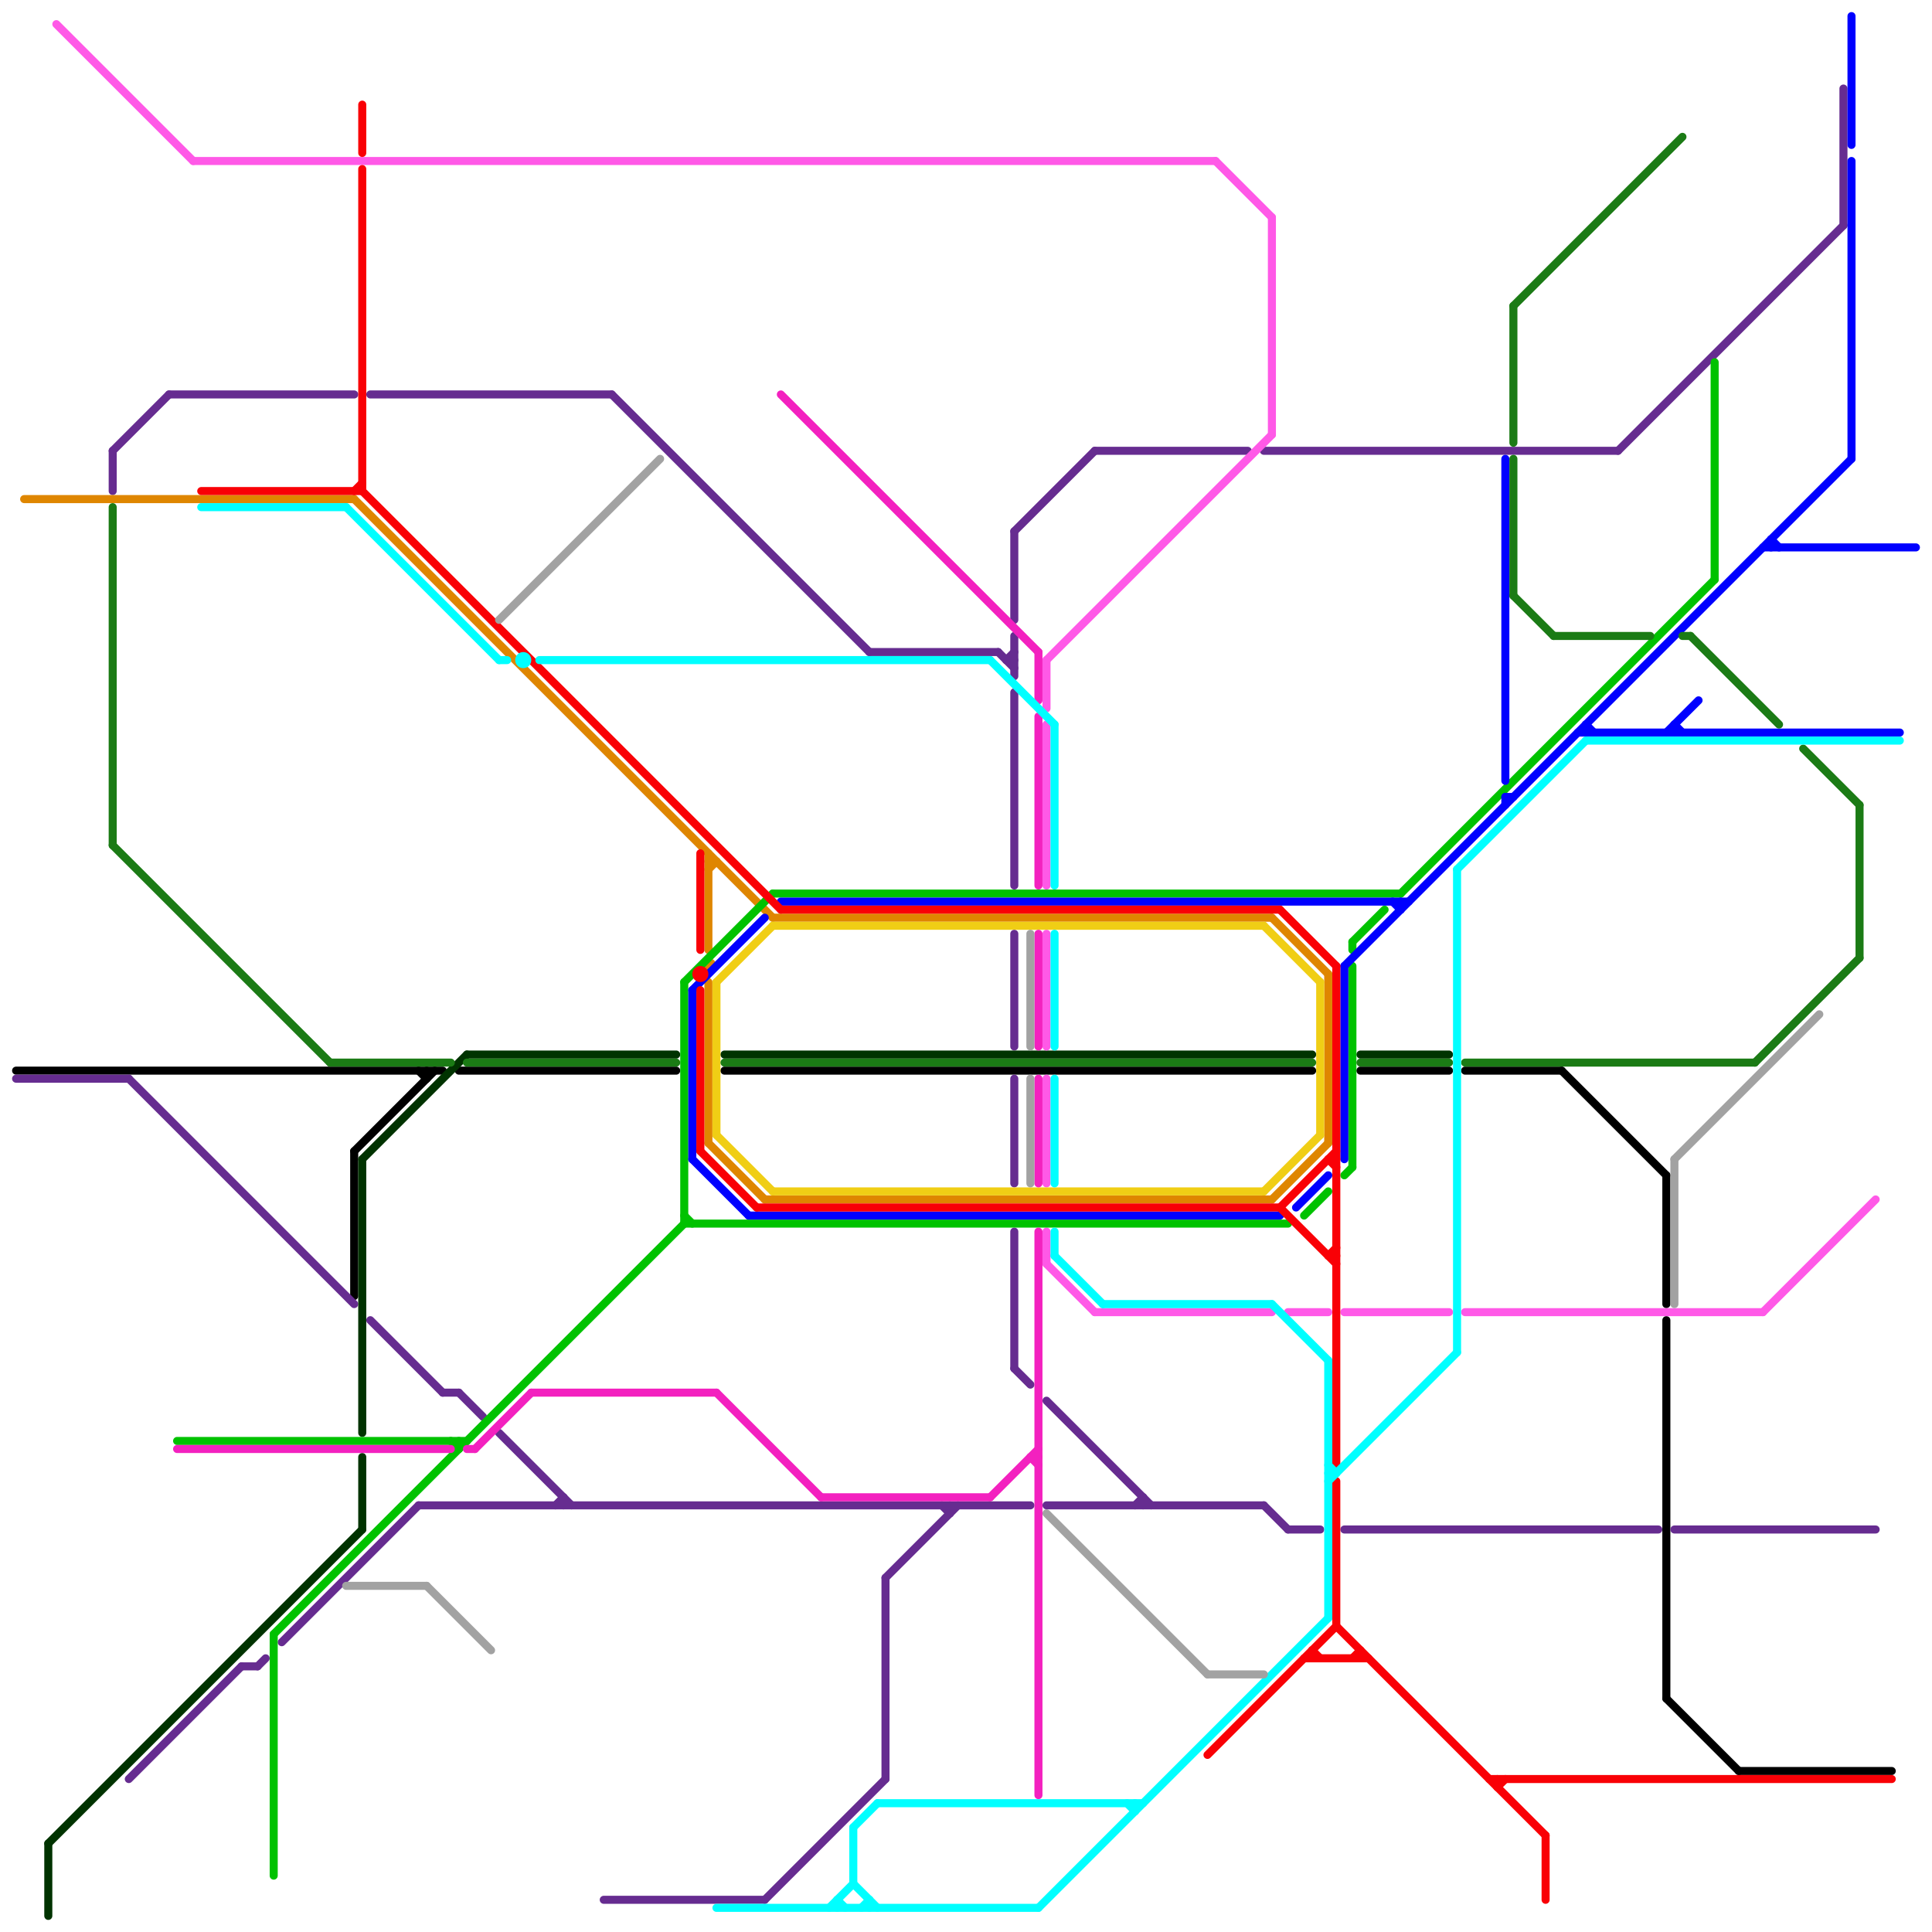 
<svg version="1.1" xmlns="http://www.w3.org/2000/svg" viewBox="0 0 240 240">
<style>line { stroke-width: 1; fill: none; stroke-linecap: round; stroke-linejoin: round; } .c0 { stroke: #000000 } .c1 { stroke: #662c90 } .c2 { stroke: #003300 } .c3 { stroke: #ff59e7 } .c4 { stroke: #df8600 } .c5 { stroke: #00c200 } .c6 { stroke: #0000ff } .c7 { stroke: #f90006 } .c8 { stroke: #f0ce15 } .c9 { stroke: #1b7b15 } .c10 { stroke: #f321bf } .c11 { stroke: #00ffff } .c12 { stroke: #a2a2a2 }</style><line class="c0" x1="53" y1="133" x2="53" y2="134"/><line class="c0" x1="2" y1="133" x2="55" y2="133"/><line class="c0" x1="90" y1="133" x2="163" y2="133"/><line class="c0" x1="194" y1="133" x2="207" y2="146"/><line class="c0" x1="207" y1="146" x2="207" y2="162"/><line class="c0" x1="182" y1="133" x2="194" y2="133"/><line class="c0" x1="207" y1="164" x2="207" y2="211"/><line class="c0" x1="207" y1="211" x2="216" y2="220"/><line class="c0" x1="169" y1="133" x2="180" y2="133"/><line class="c0" x1="52" y1="133" x2="53" y2="134"/><line class="c0" x1="216" y1="220" x2="235" y2="220"/><line class="c0" x1="57" y1="133" x2="84" y2="133"/><line class="c0" x1="44" y1="143" x2="54" y2="133"/><line class="c0" x1="44" y1="143" x2="44" y2="161"/><line class="c1" x1="136" y1="56" x2="155" y2="56"/><line class="c1" x1="14" y1="56" x2="14" y2="61"/><line class="c1" x1="126" y1="66" x2="136" y2="56"/><line class="c1" x1="16" y1="221" x2="30" y2="207"/><line class="c1" x1="30" y1="207" x2="32" y2="207"/><line class="c1" x1="126" y1="134" x2="126" y2="147"/><line class="c1" x1="229" y1="11" x2="229" y2="28"/><line class="c1" x1="52" y1="187" x2="128" y2="187"/><line class="c1" x1="55" y1="173" x2="57" y2="173"/><line class="c1" x1="126" y1="86" x2="126" y2="110"/><line class="c1" x1="35" y1="204" x2="52" y2="187"/><line class="c1" x1="46" y1="164" x2="55" y2="173"/><line class="c1" x1="126" y1="116" x2="126" y2="130"/><line class="c1" x1="160" y1="190" x2="164" y2="190"/><line class="c1" x1="130" y1="174" x2="143" y2="187"/><line class="c1" x1="70" y1="186" x2="70" y2="187"/><line class="c1" x1="69" y1="187" x2="70" y2="186"/><line class="c1" x1="16" y1="134" x2="44" y2="162"/><line class="c1" x1="126" y1="170" x2="128" y2="172"/><line class="c1" x1="208" y1="190" x2="233" y2="190"/><line class="c1" x1="108" y1="81" x2="124" y2="81"/><line class="c1" x1="32" y1="207" x2="33" y2="206"/><line class="c1" x1="130" y1="187" x2="157" y2="187"/><line class="c1" x1="157" y1="187" x2="160" y2="190"/><line class="c1" x1="125" y1="82" x2="126" y2="82"/><line class="c1" x1="126" y1="79" x2="126" y2="84"/><line class="c1" x1="124" y1="81" x2="126" y2="83"/><line class="c1" x1="201" y1="56" x2="229" y2="28"/><line class="c1" x1="57" y1="173" x2="60" y2="176"/><line class="c1" x1="110" y1="196" x2="119" y2="187"/><line class="c1" x1="117" y1="187" x2="118" y2="188"/><line class="c1" x1="46" y1="49" x2="76" y2="49"/><line class="c1" x1="110" y1="196" x2="110" y2="221"/><line class="c1" x1="167" y1="190" x2="206" y2="190"/><line class="c1" x1="142" y1="186" x2="142" y2="187"/><line class="c1" x1="62" y1="178" x2="71" y2="187"/><line class="c1" x1="75" y1="236" x2="95" y2="236"/><line class="c1" x1="2" y1="134" x2="16" y2="134"/><line class="c1" x1="95" y1="236" x2="110" y2="221"/><line class="c1" x1="126" y1="66" x2="126" y2="77"/><line class="c1" x1="76" y1="49" x2="108" y2="81"/><line class="c1" x1="14" y1="56" x2="21" y2="49"/><line class="c1" x1="157" y1="56" x2="201" y2="56"/><line class="c1" x1="21" y1="49" x2="44" y2="49"/><line class="c1" x1="118" y1="187" x2="118" y2="188"/><line class="c1" x1="125" y1="82" x2="126" y2="81"/><line class="c1" x1="141" y1="187" x2="142" y2="186"/><line class="c1" x1="126" y1="153" x2="126" y2="170"/><line class="c2" x1="6" y1="229" x2="6" y2="238"/><line class="c2" x1="58" y1="131" x2="84" y2="131"/><line class="c2" x1="169" y1="131" x2="180" y2="131"/><line class="c2" x1="90" y1="131" x2="163" y2="131"/><line class="c2" x1="6" y1="229" x2="45" y2="190"/><line class="c2" x1="45" y1="181" x2="45" y2="190"/><line class="c2" x1="45" y1="144" x2="58" y2="131"/><line class="c2" x1="45" y1="144" x2="45" y2="178"/><line class="c3" x1="130" y1="153" x2="130" y2="157"/><line class="c3" x1="130" y1="134" x2="130" y2="147"/><line class="c3" x1="158" y1="27" x2="158" y2="54"/><line class="c3" x1="219" y1="163" x2="233" y2="149"/><line class="c3" x1="7" y1="3" x2="24" y2="20"/><line class="c3" x1="130" y1="157" x2="136" y2="163"/><line class="c3" x1="182" y1="163" x2="219" y2="163"/><line class="c3" x1="151" y1="20" x2="158" y2="27"/><line class="c3" x1="160" y1="163" x2="165" y2="163"/><line class="c3" x1="136" y1="163" x2="158" y2="163"/><line class="c3" x1="24" y1="20" x2="151" y2="20"/><line class="c3" x1="130" y1="82" x2="158" y2="54"/><line class="c3" x1="130" y1="116" x2="130" y2="130"/><line class="c3" x1="130" y1="90" x2="130" y2="110"/><line class="c3" x1="167" y1="163" x2="180" y2="163"/><line class="c3" x1="130" y1="82" x2="130" y2="88"/><line class="c4" x1="95" y1="149" x2="158" y2="149"/><line class="c4" x1="88" y1="107" x2="89" y2="107"/><line class="c4" x1="158" y1="149" x2="165" y2="142"/><line class="c4" x1="158" y1="114" x2="165" y2="121"/><line class="c4" x1="44" y1="62" x2="96" y2="114"/><line class="c4" x1="96" y1="114" x2="158" y2="114"/><line class="c4" x1="88" y1="122" x2="88" y2="142"/><line class="c4" x1="3" y1="62" x2="44" y2="62"/><line class="c4" x1="88" y1="142" x2="95" y2="149"/><line class="c4" x1="165" y1="121" x2="165" y2="142"/><line class="c4" x1="88" y1="108" x2="89" y2="107"/><line class="c4" x1="88" y1="106" x2="88" y2="118"/><circle cx="88" cy="120" r="1" fill="#df8600" /><line class="c5" x1="85" y1="151" x2="86" y2="152"/><line class="c5" x1="57" y1="179" x2="57" y2="180"/><line class="c5" x1="34" y1="203" x2="85" y2="152"/><line class="c5" x1="85" y1="152" x2="160" y2="152"/><line class="c5" x1="168" y1="120" x2="168" y2="145"/><line class="c5" x1="174" y1="111" x2="213" y2="72"/><line class="c5" x1="168" y1="117" x2="172" y2="113"/><line class="c5" x1="56" y1="179" x2="57" y2="180"/><line class="c5" x1="213" y1="45" x2="213" y2="72"/><line class="c5" x1="85" y1="122" x2="96" y2="111"/><line class="c5" x1="167" y1="146" x2="168" y2="145"/><line class="c5" x1="22" y1="179" x2="58" y2="179"/><line class="c5" x1="162" y1="151" x2="165" y2="148"/><line class="c5" x1="85" y1="122" x2="85" y2="152"/><line class="c5" x1="96" y1="111" x2="174" y2="111"/><line class="c5" x1="34" y1="203" x2="34" y2="233"/><line class="c5" x1="168" y1="117" x2="168" y2="118"/><line class="c6" x1="220" y1="67" x2="220" y2="68"/><line class="c6" x1="161" y1="150" x2="165" y2="146"/><line class="c6" x1="219" y1="68" x2="238" y2="68"/><line class="c6" x1="86" y1="144" x2="93" y2="151"/><line class="c6" x1="208" y1="90" x2="209" y2="91"/><line class="c6" x1="197" y1="90" x2="198" y2="91"/><line class="c6" x1="86" y1="123" x2="86" y2="144"/><line class="c6" x1="174" y1="112" x2="174" y2="113"/><line class="c6" x1="207" y1="91" x2="211" y2="87"/><line class="c6" x1="230" y1="20" x2="230" y2="57"/><line class="c6" x1="208" y1="90" x2="208" y2="91"/><line class="c6" x1="173" y1="112" x2="174" y2="113"/><line class="c6" x1="196" y1="91" x2="236" y2="91"/><line class="c6" x1="97" y1="112" x2="175" y2="112"/><line class="c6" x1="187" y1="57" x2="187" y2="97"/><line class="c6" x1="220" y1="67" x2="221" y2="68"/><line class="c6" x1="230" y1="2" x2="230" y2="18"/><line class="c6" x1="93" y1="151" x2="159" y2="151"/><line class="c6" x1="187" y1="99" x2="188" y2="99"/><line class="c6" x1="167" y1="120" x2="230" y2="57"/><line class="c6" x1="197" y1="90" x2="197" y2="91"/><line class="c6" x1="187" y1="99" x2="187" y2="100"/><line class="c6" x1="86" y1="123" x2="95" y2="114"/><line class="c6" x1="167" y1="120" x2="167" y2="144"/><line class="c7" x1="159" y1="150" x2="166" y2="143"/><line class="c7" x1="45" y1="13" x2="45" y2="19"/><line class="c7" x1="165" y1="156" x2="166" y2="156"/><line class="c7" x1="87" y1="123" x2="87" y2="143"/><line class="c7" x1="97" y1="113" x2="159" y2="113"/><line class="c7" x1="150" y1="218" x2="166" y2="202"/><line class="c7" x1="25" y1="61" x2="45" y2="61"/><line class="c7" x1="163" y1="205" x2="163" y2="206"/><line class="c7" x1="192" y1="228" x2="192" y2="236"/><line class="c7" x1="166" y1="120" x2="166" y2="182"/><line class="c7" x1="45" y1="61" x2="97" y2="113"/><line class="c7" x1="166" y1="184" x2="166" y2="202"/><line class="c7" x1="94" y1="150" x2="159" y2="150"/><line class="c7" x1="165" y1="156" x2="166" y2="155"/><line class="c7" x1="45" y1="21" x2="45" y2="61"/><line class="c7" x1="159" y1="150" x2="166" y2="157"/><line class="c7" x1="87" y1="106" x2="87" y2="118"/><line class="c7" x1="185" y1="221" x2="235" y2="221"/><line class="c7" x1="165" y1="144" x2="166" y2="145"/><line class="c7" x1="163" y1="205" x2="164" y2="206"/><line class="c7" x1="186" y1="222" x2="187" y2="221"/><line class="c7" x1="169" y1="205" x2="169" y2="206"/><line class="c7" x1="168" y1="206" x2="169" y2="205"/><line class="c7" x1="186" y1="221" x2="186" y2="222"/><line class="c7" x1="87" y1="143" x2="94" y2="150"/><line class="c7" x1="166" y1="202" x2="192" y2="228"/><line class="c7" x1="44" y1="61" x2="45" y2="60"/><line class="c7" x1="159" y1="113" x2="166" y2="120"/><line class="c7" x1="162" y1="206" x2="170" y2="206"/><line class="c7" x1="165" y1="144" x2="166" y2="144"/><circle cx="87" cy="121" r="1" fill="#f90006" /><line class="c8" x1="89" y1="122" x2="96" y2="115"/><line class="c8" x1="89" y1="122" x2="89" y2="141"/><line class="c8" x1="157" y1="115" x2="164" y2="122"/><line class="c8" x1="157" y1="148" x2="164" y2="141"/><line class="c8" x1="96" y1="115" x2="157" y2="115"/><line class="c8" x1="164" y1="122" x2="164" y2="141"/><line class="c8" x1="89" y1="141" x2="96" y2="148"/><line class="c8" x1="96" y1="148" x2="157" y2="148"/><line class="c9" x1="14" y1="63" x2="14" y2="105"/><line class="c9" x1="188" y1="74" x2="193" y2="79"/><line class="c9" x1="218" y1="132" x2="231" y2="119"/><line class="c9" x1="90" y1="132" x2="163" y2="132"/><line class="c9" x1="188" y1="38" x2="209" y2="17"/><line class="c9" x1="169" y1="132" x2="180" y2="132"/><line class="c9" x1="193" y1="79" x2="205" y2="79"/><line class="c9" x1="182" y1="132" x2="218" y2="132"/><line class="c9" x1="41" y1="132" x2="56" y2="132"/><line class="c9" x1="210" y1="79" x2="221" y2="90"/><line class="c9" x1="188" y1="38" x2="188" y2="55"/><line class="c9" x1="58" y1="132" x2="84" y2="132"/><line class="c9" x1="231" y1="100" x2="231" y2="119"/><line class="c9" x1="209" y1="79" x2="210" y2="79"/><line class="c9" x1="14" y1="105" x2="41" y2="132"/><line class="c9" x1="224" y1="93" x2="231" y2="100"/><line class="c9" x1="188" y1="57" x2="188" y2="74"/><line class="c10" x1="129" y1="81" x2="129" y2="87"/><line class="c10" x1="128" y1="181" x2="129" y2="182"/><line class="c10" x1="97" y1="49" x2="129" y2="81"/><line class="c10" x1="129" y1="134" x2="129" y2="147"/><line class="c10" x1="129" y1="153" x2="129" y2="223"/><line class="c10" x1="89" y1="173" x2="102" y2="186"/><line class="c10" x1="128" y1="181" x2="129" y2="181"/><line class="c10" x1="123" y1="186" x2="129" y2="180"/><line class="c10" x1="22" y1="180" x2="56" y2="180"/><line class="c10" x1="102" y1="186" x2="123" y2="186"/><line class="c10" x1="129" y1="89" x2="129" y2="110"/><line class="c10" x1="129" y1="116" x2="129" y2="130"/><line class="c10" x1="59" y1="180" x2="66" y2="173"/><line class="c10" x1="66" y1="173" x2="89" y2="173"/><line class="c10" x1="58" y1="180" x2="59" y2="180"/><line class="c11" x1="165" y1="182" x2="166" y2="183"/><line class="c11" x1="106" y1="227" x2="109" y2="224"/><line class="c11" x1="131" y1="116" x2="131" y2="130"/><line class="c11" x1="43" y1="63" x2="62" y2="82"/><line class="c11" x1="108" y1="236" x2="108" y2="237"/><line class="c11" x1="25" y1="63" x2="43" y2="63"/><line class="c11" x1="103" y1="237" x2="106" y2="234"/><line class="c11" x1="106" y1="227" x2="106" y2="234"/><line class="c11" x1="123" y1="82" x2="131" y2="90"/><line class="c11" x1="104" y1="236" x2="104" y2="237"/><line class="c11" x1="165" y1="184" x2="181" y2="168"/><line class="c11" x1="165" y1="183" x2="166" y2="183"/><line class="c11" x1="67" y1="82" x2="123" y2="82"/><line class="c11" x1="107" y1="237" x2="108" y2="236"/><line class="c11" x1="197" y1="92" x2="236" y2="92"/><line class="c11" x1="129" y1="237" x2="165" y2="201"/><line class="c11" x1="131" y1="134" x2="131" y2="147"/><line class="c11" x1="181" y1="108" x2="197" y2="92"/><line class="c11" x1="106" y1="234" x2="109" y2="237"/><line class="c11" x1="158" y1="162" x2="165" y2="169"/><line class="c11" x1="89" y1="237" x2="129" y2="237"/><line class="c11" x1="131" y1="153" x2="131" y2="156"/><line class="c11" x1="109" y1="224" x2="142" y2="224"/><line class="c11" x1="104" y1="236" x2="105" y2="237"/><line class="c11" x1="62" y1="82" x2="63" y2="82"/><line class="c11" x1="141" y1="224" x2="141" y2="225"/><line class="c11" x1="131" y1="90" x2="131" y2="110"/><line class="c11" x1="165" y1="169" x2="165" y2="201"/><line class="c11" x1="181" y1="108" x2="181" y2="168"/><line class="c11" x1="137" y1="162" x2="158" y2="162"/><line class="c11" x1="131" y1="156" x2="137" y2="162"/><line class="c11" x1="140" y1="224" x2="141" y2="225"/><circle cx="65" cy="82" r="1" fill="#00ffff" /><line class="c12" x1="130" y1="188" x2="150" y2="208"/><line class="c12" x1="43" y1="197" x2="53" y2="197"/><line class="c12" x1="150" y1="208" x2="157" y2="208"/><line class="c12" x1="208" y1="144" x2="208" y2="162"/><line class="c12" x1="53" y1="197" x2="61" y2="205"/><line class="c12" x1="128" y1="134" x2="128" y2="147"/><line class="c12" x1="62" y1="77" x2="82" y2="57"/><line class="c12" x1="208" y1="144" x2="226" y2="126"/><line class="c12" x1="128" y1="116" x2="128" y2="130"/>


</svg>

